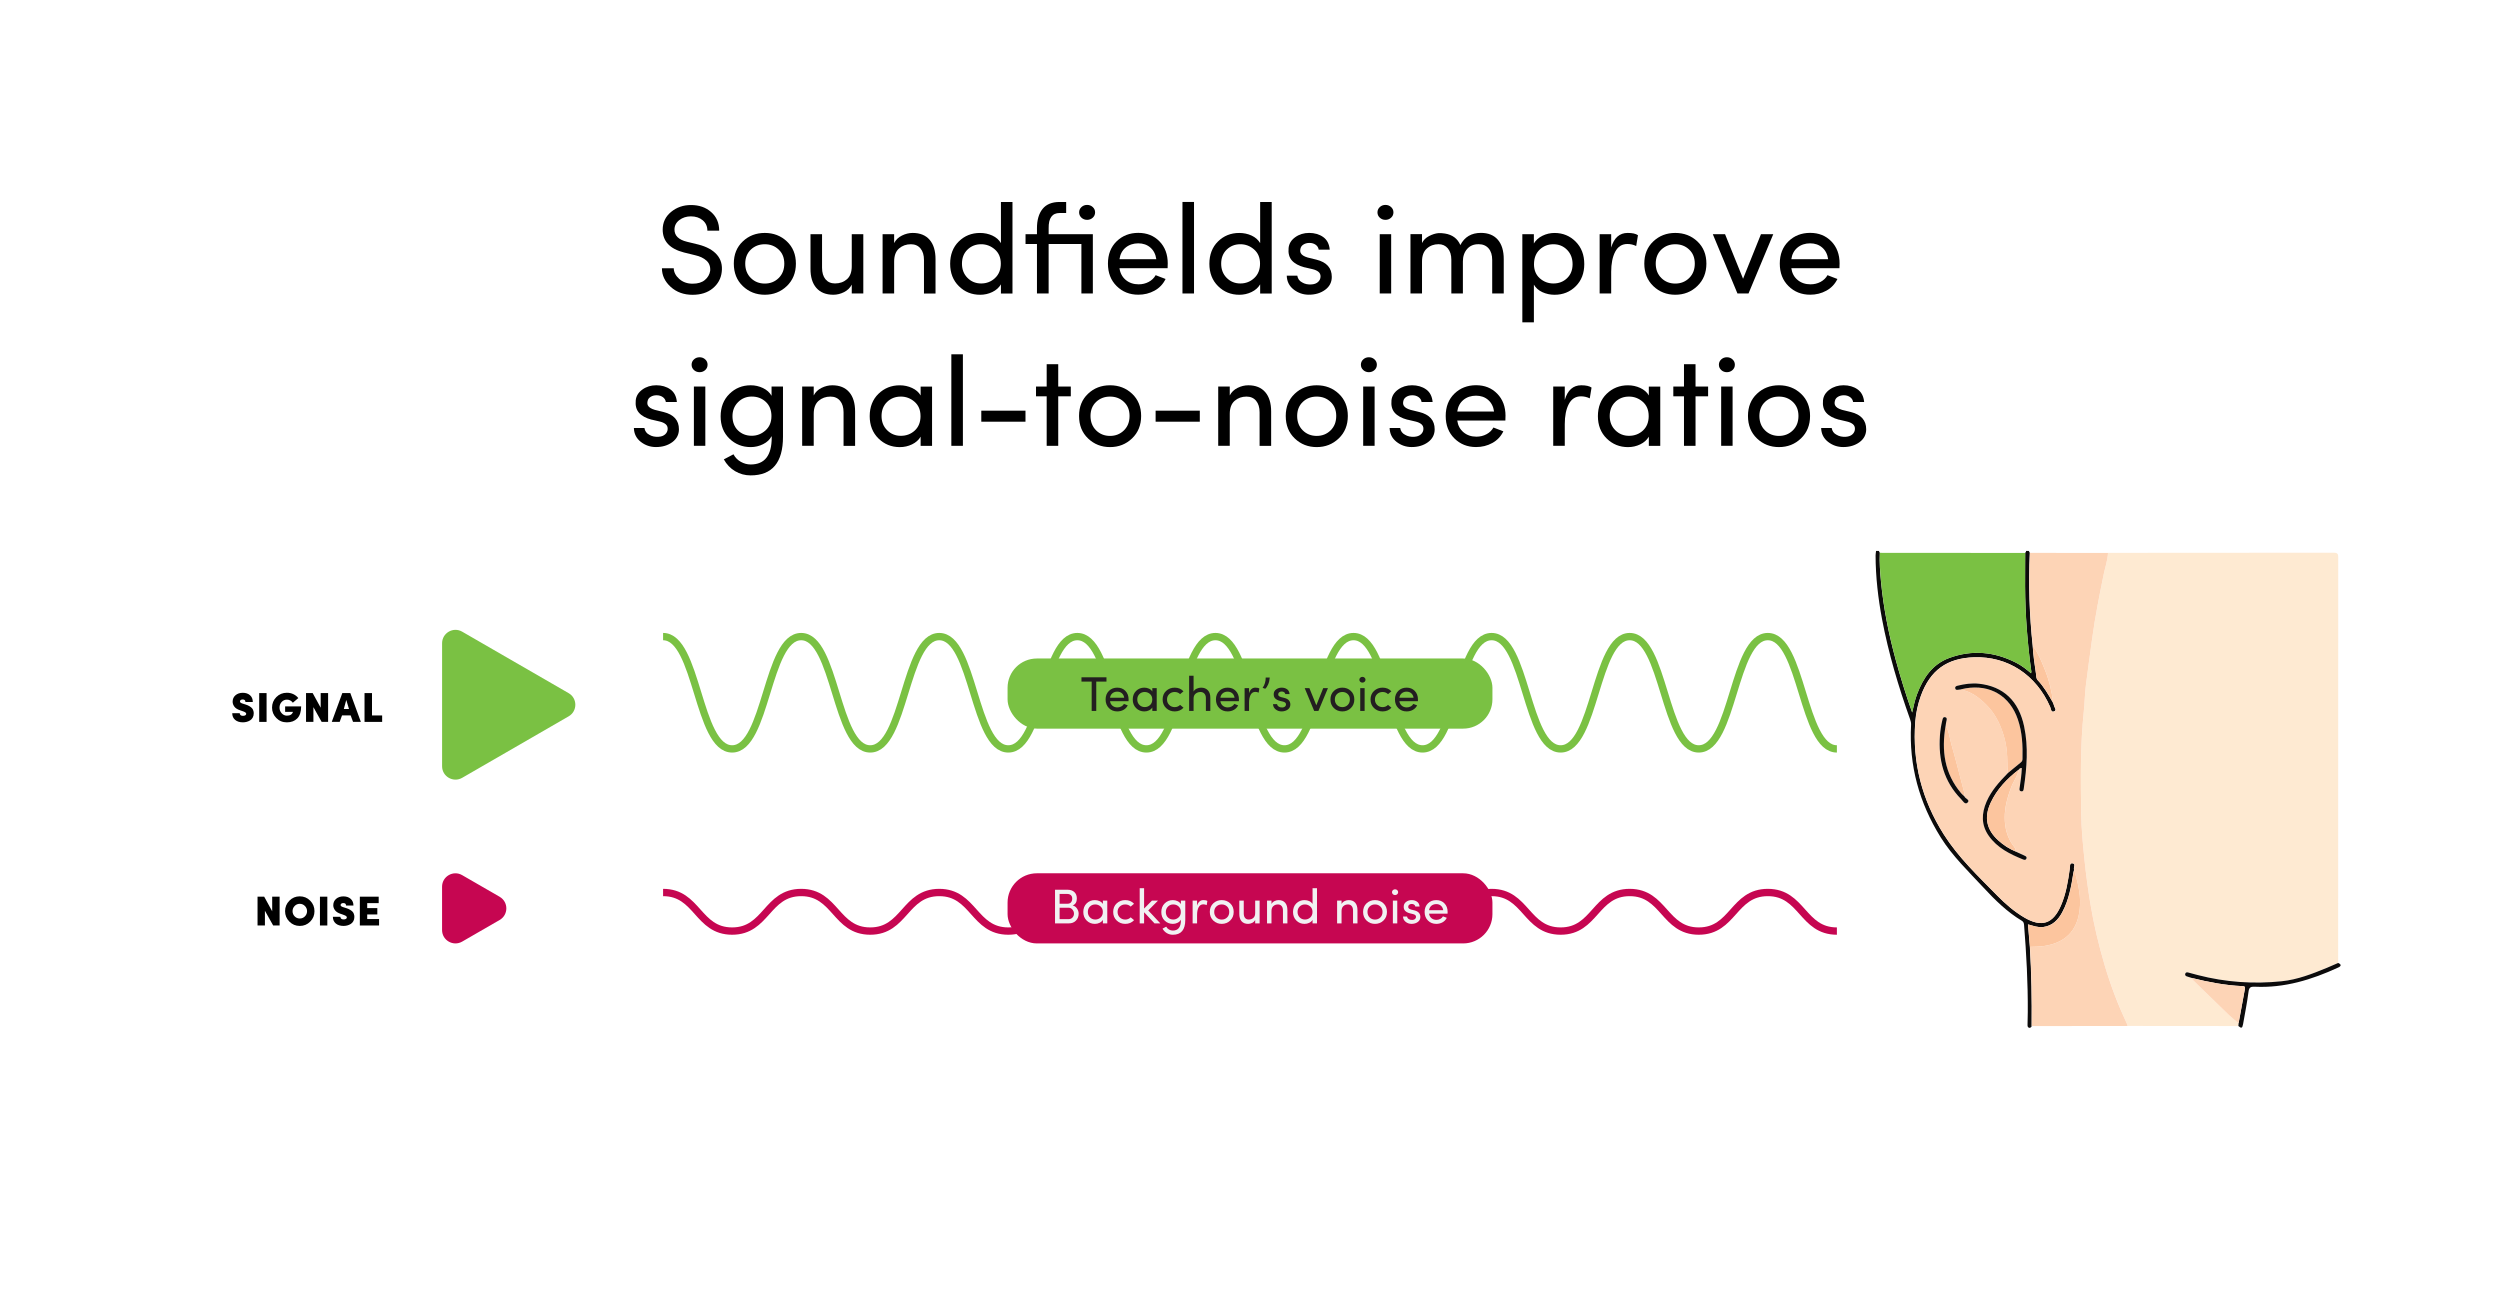 <?xml version="1.0" encoding="UTF-8"?>
<svg xmlns="http://www.w3.org/2000/svg" id="Layer_2" data-name="Layer 2" viewBox="0 0 1024 537">
  <defs>
    <style>
      .cls-1 {
        fill: #7ac143;
      }

      .cls-1, .cls-2, .cls-3, .cls-4, .cls-5, .cls-6, .cls-7, .cls-8, .cls-9, .cls-10 {
        stroke-width: 0px;
      }

      .cls-2 {
        fill: #000;
      }

      .cls-11 {
        stroke: #7ac143;
      }

      .cls-11, .cls-12 {
        fill: none;
        stroke-miterlimit: 10;
        stroke-width: 3px;
      }

      .cls-12 {
        stroke: #c60651;
      }

      .cls-3 {
        fill: #fcc59e;
      }

      .cls-4 {
        fill: #c60651;
      }

      .cls-5 {
        fill: #f1f1f2;
      }

      .cls-6 {
        fill: #231f20;
      }

      .cls-7 {
        fill: #fff;
      }

      .cls-8 {
        fill: #0c0b0b;
      }

      .cls-9 {
        fill: #fdd4b6;
      }

      .cls-10 {
        fill: #feead2;
      }
    </style>
  </defs>
  <g id="Layer_1-2" data-name="Layer 1">
    <rect class="cls-7" width="1024" height="537"></rect>
    <path class="cls-4" d="M204.66,367.32l-15.37-8.87c-3.65-2.11-8.22.53-8.22,4.75v17.74c0,4.22,4.57,6.85,8.22,4.75l15.37-8.87c3.65-2.11,3.65-7.38,0-9.49Z"></path>
    <g>
      <path class="cls-2" d="M95.13,292.13h3.06c.05.72.49,1.08,1.32,1.08.4,0,.72-.07.97-.22.25-.15.37-.35.37-.62,0-.36-.37-.67-1.1-.94l-1.36-.48c-1.13-.36-1.93-.87-2.4-1.52-.47-.65-.7-1.32-.7-2,0-1.09.39-1.98,1.17-2.65.78-.67,1.78-1.01,2.99-1.01s2.2.33,2.96,1c.76.67,1.14,1.59,1.14,2.76h-3.02c0-.68-.37-1.02-1.12-1.02-.35,0-.62.07-.82.22-.2.15-.3.35-.3.6,0,.35.34.63,1.02.84l1.32.42c.61.19,1.14.42,1.59.7.45.28.78.54.99.78.21.24.38.52.49.83.11.31.18.55.2.72.02.17.03.36.03.59,0,.64-.14,1.21-.41,1.7-.27.49-.63.88-1.07,1.15s-.91.48-1.41.61c-.5.13-1.01.2-1.53.2-1.33,0-2.4-.33-3.19-1-.79-.67-1.19-1.58-1.19-2.74Z"></path>
      <path class="cls-2" d="M106.17,295.69v-11.8h3.02v11.8h-3.02Z"></path>
      <path class="cls-2" d="M122.19,285.93l-2.24,1.9c-.64-.84-1.45-1.26-2.44-1.26-.84,0-1.55.32-2.14.95-.59.63-.88,1.4-.88,2.31s.29,1.65.88,2.31c.59.66,1.3.99,2.14.99,1.33,0,2.16-.51,2.48-1.54h-3.2v-2.26h6.56c0,2.2-.53,3.84-1.58,4.92-1.05,1.08-2.47,1.62-4.26,1.62s-3.15-.59-4.32-1.77c-1.17-1.18-1.76-2.6-1.76-4.27s.59-3.13,1.76-4.31c1.17-1.18,2.61-1.77,4.32-1.77.96,0,1.85.19,2.66.58.81.39,1.49.92,2.02,1.6Z"></path>
      <path class="cls-2" d="M131.35,289.87v-5.98h3.04v11.8h-2.64l-3.38-6.04v6.04h-3.02v-11.8h2.72l3.28,5.98Z"></path>
      <path class="cls-2" d="M144.61,295.69l-.98-2.66h-3.54l-.96,2.66h-3.24l4.32-11.8h3.28l4.32,11.8h-3.2ZM141.83,286.69l-1,3.72h2.12l-1.12-3.72Z"></path>
      <path class="cls-2" d="M156.53,293.05v2.64h-7.22v-11.8h3.06v9.16h4.16Z"></path>
    </g>
    <g>
      <path class="cls-2" d="M111.49,373.26v-5.98h3.04v11.8h-2.64l-3.38-6.04v6.04h-3.02v-11.8h2.72l3.28,5.98Z"></path>
      <path class="cls-2" d="M116.77,373.22c0-1.68.59-3.11,1.76-4.3,1.17-1.19,2.59-1.78,4.26-1.78s3.1.59,4.27,1.78c1.17,1.19,1.75,2.62,1.75,4.3s-.58,3.09-1.75,4.27-2.59,1.77-4.27,1.77-3.07-.59-4.25-1.77c-1.18-1.18-1.77-2.6-1.77-4.27ZM119.83,373.22c0,.83.29,1.53.86,2.12.57.59,1.27.88,2.1.88s1.53-.29,2.11-.88c.58-.59.87-1.29.87-2.12s-.29-1.54-.88-2.13c-.59-.59-1.29-.89-2.1-.89s-1.53.29-2.1.88c-.57.59-.86,1.3-.86,2.14Z"></path>
      <path class="cls-2" d="M131.05,379.08v-11.8h3.02v11.8h-3.02Z"></path>
      <path class="cls-2" d="M136.35,375.52h3.06c.05.72.49,1.08,1.32,1.08.4,0,.72-.07.97-.22.25-.15.37-.35.37-.62,0-.36-.37-.67-1.1-.94l-1.36-.48c-1.13-.36-1.93-.87-2.4-1.52-.47-.65-.7-1.32-.7-2,0-1.09.39-1.98,1.17-2.65.78-.67,1.78-1.01,2.99-1.01s2.2.33,2.96,1c.76.67,1.14,1.59,1.14,2.76h-3.02c0-.68-.37-1.02-1.12-1.02-.35,0-.62.07-.82.22-.2.15-.3.35-.3.6,0,.35.34.63,1.02.84l1.32.42c.61.19,1.14.42,1.59.7.45.28.78.54.99.78.21.24.38.52.49.83.11.31.18.55.2.72.02.17.03.36.03.59,0,.64-.14,1.21-.41,1.7-.27.49-.63.88-1.07,1.15s-.91.48-1.41.61c-.5.13-1.01.2-1.53.2-1.33,0-2.4-.33-3.19-1-.79-.67-1.19-1.58-1.19-2.74Z"></path>
      <path class="cls-2" d="M155.27,376.44v2.64h-7.88v-11.8h7.72v2.64h-4.7v2.04h4.14v2.6h-4.14v1.88h4.86Z"></path>
    </g>
    <g>
      <path class="cls-2" d="M275.97,109.86c.03,1.63.78,3.09,2.24,4.39,1.46,1.3,3.28,1.95,5.46,1.95s3.83-.5,5.04-1.51c1.21-1,1.94-2.25,2.18-3.74.14-1.77-.37-3.17-1.53-4.21-1.16-1.04-2.68-1.77-4.55-2.18l-4.63-1.14c-5.82-1.49-8.74-4.61-8.74-9.36,0-2.95,1.14-5.36,3.43-7.25,2.29-1.89,5.01-2.83,8.16-2.83,3.33,0,6.08.96,8.27,2.89,2.18,1.92,3.28,4.46,3.28,7.62h-4.84c0-1.77-.63-3.19-1.9-4.26-1.27-1.07-2.89-1.61-4.86-1.61-1.8,0-3.37.5-4.71,1.51-1.33,1.01-2,2.31-2,3.9,0,2.5,1.7,4.16,5.1,4.99l4.68,1.14c3.4.87,5.93,2.25,7.59,4.16,1.66,1.91,2.32,4.26,1.98,7.07-.31,2.7-1.53,4.94-3.67,6.71-2.13,1.77-4.9,2.65-8.29,2.65-3.57,0-6.55-1.08-8.94-3.25-2.39-2.17-3.59-4.71-3.59-7.62h4.84Z"></path>
      <path class="cls-2" d="M322.28,117.17c-2.48,2.38-5.49,3.56-9.02,3.56s-6.53-1.18-9-3.54c-2.46-2.36-3.69-5.42-3.69-9.2s1.22-6.78,3.67-9.1c2.44-2.32,5.45-3.48,9.02-3.48s6.59,1.16,9.05,3.48c2.46,2.32,3.69,5.36,3.69,9.1s-1.24,6.8-3.72,9.18ZM307.56,113.89c1.54,1.51,3.44,2.26,5.69,2.26s4.15-.75,5.69-2.26c1.54-1.51,2.31-3.48,2.31-5.9s-.77-4.32-2.31-5.77c-1.54-1.46-3.44-2.18-5.69-2.18s-4.15.73-5.69,2.18c-1.54,1.46-2.31,3.38-2.31,5.77s.77,4.39,2.31,5.9Z"></path>
      <path class="cls-2" d="M348.88,109.03v-13.1h4.73v24.28h-4.73v-3.64c-.69,1.35-1.75,2.38-3.17,3.09-1.42.71-2.88,1.07-4.37,1.07-3.02,0-5.34-.94-6.97-2.81-1.63-1.87-2.43-4.52-2.39-7.96v-14.04h4.73v13.73c0,2.01.47,3.59,1.4,4.73.94,1.14,2.24,1.72,3.9,1.72,1.94,0,3.57-.57,4.89-1.72,1.32-1.14,1.98-2.93,1.98-5.36Z"></path>
      <path class="cls-2" d="M366.24,107.11v13.1h-4.73v-24.28h4.73v3.64c.69-1.35,1.76-2.38,3.2-3.09,1.44-.71,2.9-1.07,4.39-1.07,3.02,0,5.33.94,6.94,2.81,1.61,1.87,2.42,4.52,2.42,7.96v14.04h-4.73v-13.73c0-2.01-.48-3.59-1.43-4.73-.95-1.14-2.26-1.72-3.93-1.72-1.91,0-3.53.58-4.86,1.74-1.33,1.16-2,2.94-2,5.33Z"></path>
      <path class="cls-2" d="M409.98,120.21v-3.74c-.8,1.35-1.98,2.4-3.54,3.15s-3.22,1.12-4.99,1.12c-3.43,0-6.34-1.18-8.71-3.54-2.38-2.36-3.56-5.41-3.56-9.15s1.18-6.83,3.54-9.15c2.36-2.32,5.25-3.48,8.68-3.48,1.84,0,3.53.36,5.07,1.07,1.54.71,2.71,1.74,3.51,3.09v-16.85h4.73v37.49h-4.73ZM407.56,113.89c1.58-1.47,2.37-3.44,2.37-5.9s-.81-4.4-2.44-5.82c-1.63-1.42-3.5-2.13-5.62-2.13-2.22,0-4.08.74-5.59,2.21-1.51,1.47-2.26,3.39-2.26,5.75s.75,4.3,2.26,5.82,3.37,2.29,5.59,2.29,4.12-.74,5.69-2.21Z"></path>
      <path class="cls-2" d="M442.94,120.21v-20.28h-13.42v20.28h-4.78v-20.28h-4.68v-4h4.68v-2.44c0-3.36.76-6,2.29-7.9,1.52-1.91,3.87-2.86,7.02-2.86h2.65v4.52h-2.65c-3.09,0-4.59,2.08-4.52,6.24v2.44h18.1v24.28h-4.68ZM442.97,89.17c-.64-.59-.96-1.32-.96-2.18s.32-1.59.96-2.18c.64-.59,1.41-.88,2.31-.88s1.67.29,2.31.88c.64.59.96,1.32.96,2.18s-.32,1.59-.96,2.18c-.64.59-1.41.88-2.31.88s-1.67-.29-2.31-.88Z"></path>
      <path class="cls-2" d="M478.3,107.99c0,.9-.02,1.53-.05,1.87h-19.71c.28,2.01,1.14,3.61,2.57,4.81,1.44,1.2,3.2,1.79,5.28,1.79,1.49,0,2.86-.33,4.11-.99,1.25-.66,2.2-1.58,2.86-2.76.45.17,1.14.44,2.08.81s1.59.62,1.98.75c-1.01,2.08-2.51,3.67-4.52,4.78-2.01,1.11-4.23,1.66-6.66,1.66-3.54,0-6.49-1.18-8.87-3.54-2.38-2.36-3.56-5.42-3.56-9.2s1.19-6.82,3.56-9.13c2.37-2.3,5.33-3.46,8.87-3.46s6.39,1.15,8.66,3.46c2.27,2.31,3.41,5.35,3.41,9.13ZM458.54,106.17h15.08c-.28-2.01-1.08-3.6-2.42-4.76-1.33-1.16-2.99-1.74-4.97-1.74s-3.77.58-5.17,1.74c-1.4,1.16-2.25,2.75-2.52,4.76Z"></path>
      <path class="cls-2" d="M484.34,82.72h4.73v37.49h-4.73v-37.49Z"></path>
      <path class="cls-2" d="M516.16,120.21v-3.74c-.8,1.35-1.97,2.4-3.54,3.15-1.56.75-3.22,1.12-4.99,1.12-3.43,0-6.34-1.18-8.71-3.54-2.38-2.36-3.56-5.41-3.56-9.15s1.18-6.83,3.54-9.15c2.36-2.32,5.25-3.48,8.68-3.48,1.84,0,3.53.36,5.07,1.07,1.54.71,2.71,1.74,3.51,3.09v-16.85h4.73v37.49h-4.73ZM513.74,113.89c1.58-1.47,2.37-3.44,2.37-5.9s-.81-4.4-2.45-5.82c-1.63-1.42-3.5-2.13-5.62-2.13-2.22,0-4.08.74-5.59,2.21-1.51,1.47-2.26,3.39-2.26,5.75s.75,4.3,2.26,5.82,3.37,2.29,5.59,2.29,4.12-.74,5.69-2.21Z"></path>
      <path class="cls-2" d="M534.31,109.5c-2.32-.62-4.04-1.56-5.15-2.81-1.11-1.25-1.56-2.95-1.35-5.1.17-1.77,1.07-3.24,2.7-4.42,1.63-1.18,3.54-1.77,5.72-1.77s4.17.56,5.75,1.69c1.58,1.13,2.47,2.85,2.68,5.17h-4.52c-.14-.87-.56-1.54-1.27-2.03-.71-.49-1.55-.73-2.52-.73-.9,0-1.69.2-2.37.6s-1.1.93-1.27,1.59c-.21.76-.19,1.4.05,1.92.38.8,1.33,1.42,2.86,1.87l3.59.88c4.19,1.04,6.29,3.4,6.29,7.07,0,2.18-.91,3.94-2.73,5.28-1.82,1.33-4.05,2-6.68,2-2.32,0-4.39-.71-6.21-2.13-1.82-1.42-2.76-3.31-2.83-5.67h4.32c.21,1.28.87,2.2,1.98,2.76,1.07.66,2.36.94,3.85.83,1.11-.07,1.99-.4,2.65-.99.66-.59,1.01-1.32,1.04-2.18.03-.83-.24-1.49-.83-1.98-.59-.49-1.39-.85-2.39-1.09l-3.33-.78Z"></path>
      <path class="cls-2" d="M565.17,89.17c-.64-.59-.96-1.32-.96-2.18s.32-1.59.96-2.18c.64-.59,1.41-.88,2.31-.88s1.67.29,2.31.88c.64.59.96,1.32.96,2.18s-.32,1.59-.96,2.18c-.64.59-1.41.88-2.31.88s-1.67-.29-2.31-.88ZM569.82,120.21v-24.28h-4.68v24.28h4.68Z"></path>
      <path class="cls-2" d="M605.65,100.03c-1.98-.03-3.54.62-4.71,1.95-1.16,1.33-1.74,3.04-1.74,5.12v13.1h-4.73v-13.78c0-1.98-.48-3.54-1.43-4.68-.95-1.14-2.23-1.72-3.82-1.72-1.87,0-3.47.59-4.78,1.77-1.32,1.18-1.98,2.95-1.98,5.3v13.1h-4.73v-24.28h4.73v3.64c.59-1.21,1.55-2.17,2.89-2.86,1.33-.69,2.61-1.09,3.82-1.2.94-.03,1.82.02,2.65.16,3.08.49,5.2,2.06,6.34,4.73,1.73-3.33,4.54-4.99,8.42-4.99,3.02,0,5.33.94,6.94,2.81s2.42,4.52,2.42,7.96v14.04h-4.73v-13.73c0-2.01-.49-3.59-1.48-4.73-.99-1.14-2.35-1.72-4.08-1.72Z"></path>
      <path class="cls-2" d="M628.27,95.93v3.8c.8-1.35,1.98-2.41,3.54-3.17,1.56-.76,3.21-1.14,4.94-1.14,3.4,0,6.27,1.18,8.63,3.54s3.54,5.43,3.54,9.2-1.17,6.78-3.51,9.1c-2.34,2.32-5.23,3.48-8.66,3.48-1.77,0-3.43-.36-4.99-1.07s-2.72-1.74-3.48-3.09v15.44h-4.73v-36.09h4.73ZM628.32,108.2c0,2.46.8,4.39,2.39,5.8,1.59,1.4,3.45,2.11,5.56,2.11,2.25,0,4.12-.73,5.62-2.18s2.24-3.36,2.24-5.72-.75-4.35-2.26-5.88-3.37-2.29-5.59-2.29-4.1.74-5.64,2.21c-1.54,1.47-2.31,3.46-2.31,5.95Z"></path>
      <path class="cls-2" d="M659.94,111.37v8.84h-4.73v-24.28h4.73v5.46c1.18-3.99,3.43-5.98,6.76-5.98,1.91,0,3.31.31,4.21.94l-.73,4.42c-1.14-.55-2.34-.83-3.59-.83-2.22,0-3.88,1.05-4.99,3.15-1.11,2.1-1.66,4.86-1.66,8.29Z"></path>
      <path class="cls-2" d="M695.22,117.17c-2.48,2.38-5.49,3.56-9.02,3.56s-6.54-1.18-9-3.54c-2.46-2.36-3.69-5.42-3.69-9.2s1.22-6.78,3.67-9.1,5.45-3.48,9.02-3.48,6.59,1.16,9.05,3.48c2.46,2.32,3.69,5.36,3.69,9.1s-1.24,6.8-3.72,9.18ZM680.5,113.89c1.54,1.51,3.44,2.26,5.69,2.26s4.15-.75,5.69-2.26c1.54-1.51,2.31-3.48,2.31-5.9s-.77-4.32-2.31-5.77c-1.54-1.46-3.44-2.18-5.69-2.18s-4.15.73-5.69,2.18c-1.54,1.46-2.31,3.38-2.31,5.77s.77,4.39,2.31,5.9Z"></path>
      <path class="cls-2" d="M701.59,95.93h4.99l7.38,18.25,7.33-18.25h5.04l-10.14,24.28h.05-4.58l-10.09-24.28Z"></path>
      <path class="cls-2" d="M753.49,107.99c0,.9-.02,1.53-.05,1.87h-19.71c.28,2.01,1.13,3.61,2.57,4.81,1.44,1.2,3.2,1.79,5.28,1.79,1.49,0,2.86-.33,4.11-.99,1.25-.66,2.2-1.58,2.86-2.76.45.17,1.14.44,2.08.81.94.36,1.59.62,1.98.75-1.01,2.08-2.51,3.67-4.52,4.78s-4.23,1.66-6.66,1.66c-3.54,0-6.49-1.18-8.87-3.54-2.38-2.36-3.56-5.42-3.56-9.2s1.19-6.82,3.56-9.13c2.37-2.3,5.33-3.46,8.87-3.46s6.39,1.15,8.66,3.46c2.27,2.31,3.41,5.35,3.41,9.13ZM733.73,106.17h15.08c-.28-2.01-1.08-3.6-2.42-4.76-1.33-1.16-2.99-1.74-4.97-1.74s-3.77.58-5.17,1.74c-1.4,1.16-2.25,2.75-2.52,4.76Z"></path>
      <path class="cls-2" d="M266.9,171.9c-2.32-.62-4.04-1.56-5.15-2.81-1.11-1.25-1.56-2.95-1.35-5.1.17-1.77,1.07-3.24,2.7-4.42,1.63-1.18,3.54-1.77,5.72-1.77s4.17.56,5.75,1.69c1.58,1.13,2.47,2.85,2.68,5.17h-4.52c-.14-.87-.56-1.54-1.27-2.03-.71-.49-1.55-.73-2.52-.73-.9,0-1.69.2-2.37.6-.68.4-1.1.93-1.27,1.59-.21.76-.19,1.4.05,1.92.38.8,1.33,1.42,2.86,1.87l3.59.88c4.19,1.04,6.29,3.4,6.29,7.07,0,2.18-.91,3.94-2.73,5.28-1.82,1.33-4.05,2-6.68,2-2.32,0-4.39-.71-6.21-2.13-1.82-1.42-2.77-3.31-2.83-5.67h4.32c.21,1.28.87,2.2,1.98,2.76,1.07.66,2.36.94,3.85.83,1.11-.07,1.99-.4,2.65-.99.66-.59,1-1.32,1.04-2.18.03-.83-.24-1.49-.83-1.98-.59-.49-1.39-.85-2.39-1.09l-3.33-.78Z"></path>
      <path class="cls-2" d="M284.24,151.57c-.64-.59-.96-1.32-.96-2.18s.32-1.59.96-2.18c.64-.59,1.41-.88,2.31-.88s1.67.29,2.31.88c.64.59.96,1.32.96,2.18s-.32,1.59-.96,2.18c-.64.59-1.41.88-2.31.88s-1.67-.29-2.31-.88ZM288.9,182.61v-24.28h-4.68v24.28h4.68Z"></path>
      <path class="cls-2" d="M300.44,186.09c.69,1.32,1.69,2.34,2.99,3.07s2.64,1.09,4.03,1.09c5.75,0,8.63-3.67,8.63-11.02,0-.07,0-.16-.03-.29-.02-.12-.03-.22-.03-.29-.69,1.39-1.85,2.48-3.46,3.28-1.61.8-3.3,1.2-5.07,1.2-3.43,0-6.34-1.16-8.74-3.48-2.39-2.32-3.59-5.36-3.59-9.1s1.2-6.85,3.59-9.2c2.39-2.36,5.3-3.54,8.74-3.54,1.77,0,3.44.38,5.02,1.14,1.58.76,2.75,1.82,3.51,3.17v-3.8h4.68v20.59c0,10.54-4.42,15.81-13.26,15.81-2.29,0-4.4-.57-6.34-1.72-1.94-1.14-3.48-2.76-4.63-4.84.24-.1.94-.47,2.08-1.09,1.14-.62,1.77-.95,1.87-.99ZM315.99,170.49c0-2.5-.78-4.46-2.34-5.9-1.56-1.44-3.47-2.16-5.72-2.16s-4.09.76-5.62,2.29c-1.53,1.53-2.29,3.45-2.29,5.77s.75,4.37,2.26,5.82,3.39,2.18,5.64,2.18c2.11,0,3.99-.73,5.62-2.18,1.63-1.46,2.44-3.4,2.44-5.82Z"></path>
      <path class="cls-2" d="M333.3,169.51v13.1h-4.73v-24.28h4.73v3.64c.69-1.35,1.76-2.38,3.2-3.09,1.44-.71,2.9-1.07,4.39-1.07,3.02,0,5.33.94,6.94,2.81,1.61,1.87,2.42,4.52,2.42,7.96v14.04h-4.73v-13.73c0-2.01-.48-3.59-1.43-4.73-.95-1.14-2.26-1.72-3.93-1.72-1.91,0-3.53.58-4.86,1.74-1.33,1.16-2,2.94-2,5.33Z"></path>
      <path class="cls-2" d="M377.09,182.61v-3.74c-.8,1.35-1.98,2.4-3.54,3.15-1.56.75-3.22,1.12-4.99,1.12-3.43,0-6.34-1.18-8.74-3.54-2.39-2.36-3.59-5.41-3.59-9.15s1.2-6.83,3.59-9.15c2.39-2.32,5.3-3.48,8.74-3.48,1.77,0,3.44.36,5.02,1.09,1.58.73,2.75,1.75,3.51,3.07v-3.64h4.68v24.28h-4.68ZM377.04,170.39c0-2.46-.81-4.4-2.44-5.82-1.63-1.42-3.5-2.13-5.62-2.13-2.25,0-4.13.74-5.64,2.21s-2.26,3.39-2.26,5.75.76,4.3,2.29,5.82c1.53,1.53,3.4,2.29,5.62,2.29s4.16-.73,5.72-2.18c1.56-1.46,2.34-3.43,2.34-5.93Z"></path>
      <path class="cls-2" d="M389.67,145.12h4.73v37.49h-4.73v-37.49Z"></path>
      <path class="cls-2" d="M401.94,168.21h18.1v4.52h-18.1v-4.52Z"></path>
      <path class="cls-2" d="M433.45,158.33h5.15v4h-5.15v20.28h-4.73v-20.28h-4.37v-4h4.37v-9.15h4.73v9.15Z"></path>
      <path class="cls-2" d="M463.69,179.57c-2.48,2.38-5.49,3.56-9.02,3.56s-6.53-1.18-9-3.54c-2.46-2.36-3.69-5.42-3.69-9.2s1.22-6.78,3.67-9.1c2.44-2.32,5.45-3.48,9.02-3.48s6.59,1.16,9.05,3.48c2.46,2.32,3.69,5.36,3.69,9.1s-1.24,6.8-3.72,9.18ZM448.98,176.29c1.54,1.51,3.44,2.26,5.69,2.26s4.15-.75,5.69-2.26c1.54-1.51,2.31-3.47,2.31-5.9s-.77-4.32-2.31-5.77c-1.54-1.46-3.44-2.18-5.69-2.18s-4.15.73-5.69,2.18c-1.54,1.46-2.31,3.38-2.31,5.77s.77,4.39,2.31,5.9Z"></path>
      <path class="cls-2" d="M473.34,168.21h18.1v4.52h-18.1v-4.52Z"></path>
      <path class="cls-2" d="M503.71,169.51v13.1h-4.73v-24.28h4.73v3.64c.69-1.35,1.76-2.38,3.2-3.09,1.44-.71,2.9-1.07,4.39-1.07,3.02,0,5.33.94,6.94,2.81,1.61,1.87,2.42,4.52,2.42,7.96v14.04h-4.73v-13.73c0-2.01-.48-3.59-1.43-4.73-.95-1.14-2.26-1.72-3.93-1.72-1.91,0-3.53.58-4.86,1.74-1.33,1.16-2,2.94-2,5.33Z"></path>
      <path class="cls-2" d="M548.35,179.57c-2.48,2.38-5.49,3.56-9.02,3.56s-6.54-1.18-9-3.54c-2.46-2.36-3.69-5.42-3.69-9.2s1.22-6.78,3.67-9.1c2.44-2.32,5.45-3.48,9.02-3.48s6.59,1.16,9.05,3.48c2.46,2.32,3.69,5.36,3.69,9.1s-1.24,6.8-3.72,9.18ZM533.63,176.29c1.54,1.51,3.44,2.26,5.69,2.26s4.15-.75,5.69-2.26c1.54-1.51,2.31-3.47,2.31-5.9s-.77-4.32-2.31-5.77c-1.54-1.46-3.44-2.18-5.69-2.18s-4.15.73-5.69,2.18c-1.54,1.46-2.31,3.38-2.31,5.77s.77,4.39,2.31,5.9Z"></path>
      <path class="cls-2" d="M558.38,151.57c-.64-.59-.96-1.32-.96-2.18s.32-1.59.96-2.18c.64-.59,1.41-.88,2.31-.88s1.67.29,2.31.88c.64.59.96,1.32.96,2.18s-.32,1.59-.96,2.18c-.64.59-1.41.88-2.31.88s-1.67-.29-2.31-.88ZM563.04,182.61v-24.28h-4.68v24.28h4.68Z"></path>
      <path class="cls-2" d="M576.45,171.9c-2.32-.62-4.04-1.56-5.15-2.81-1.11-1.25-1.56-2.95-1.35-5.1.17-1.77,1.07-3.24,2.7-4.42,1.63-1.18,3.54-1.77,5.72-1.77s4.17.56,5.75,1.69c1.58,1.13,2.47,2.85,2.68,5.17h-4.52c-.14-.87-.56-1.54-1.27-2.03s-1.55-.73-2.52-.73c-.9,0-1.69.2-2.37.6-.68.4-1.1.93-1.27,1.59-.21.76-.19,1.4.05,1.92.38.8,1.33,1.42,2.86,1.87l3.59.88c4.19,1.04,6.29,3.4,6.29,7.07,0,2.18-.91,3.94-2.73,5.28-1.82,1.33-4.05,2-6.68,2-2.32,0-4.39-.71-6.21-2.13-1.82-1.42-2.76-3.31-2.83-5.67h4.32c.21,1.28.87,2.2,1.98,2.76,1.07.66,2.36.94,3.85.83,1.11-.07,1.99-.4,2.65-.99.66-.59,1.01-1.32,1.04-2.18.03-.83-.24-1.49-.83-1.98s-1.39-.85-2.39-1.09l-3.33-.78Z"></path>
      <path class="cls-2" d="M616.65,170.39c0,.9-.02,1.53-.05,1.87h-19.71c.28,2.01,1.13,3.61,2.57,4.81,1.44,1.2,3.2,1.79,5.28,1.79,1.49,0,2.86-.33,4.11-.99,1.25-.66,2.2-1.58,2.86-2.76.45.17,1.14.44,2.08.81.94.36,1.59.62,1.98.75-1.01,2.08-2.51,3.68-4.52,4.78-2.01,1.11-4.23,1.66-6.66,1.66-3.54,0-6.49-1.18-8.87-3.54-2.38-2.36-3.56-5.42-3.56-9.2s1.19-6.82,3.56-9.13c2.37-2.3,5.33-3.46,8.87-3.46s6.39,1.15,8.66,3.46c2.27,2.31,3.41,5.35,3.41,9.13ZM596.89,168.57h15.08c-.28-2.01-1.08-3.6-2.42-4.76-1.33-1.16-2.99-1.74-4.97-1.74s-3.77.58-5.17,1.74c-1.4,1.16-2.25,2.75-2.52,4.76Z"></path>
      <path class="cls-2" d="M640.93,173.77v8.84h-4.73v-24.28h4.73v5.46c1.18-3.99,3.43-5.98,6.76-5.98,1.91,0,3.31.31,4.21.94l-.73,4.42c-1.14-.55-2.34-.83-3.59-.83-2.22,0-3.88,1.05-4.99,3.15s-1.66,4.86-1.66,8.29Z"></path>
      <path class="cls-2" d="M675.36,182.61v-3.74c-.8,1.35-1.98,2.4-3.54,3.15-1.56.75-3.22,1.12-4.99,1.12-3.43,0-6.34-1.18-8.74-3.54-2.39-2.36-3.59-5.41-3.59-9.15s1.2-6.83,3.59-9.15c2.39-2.32,5.3-3.48,8.74-3.48,1.77,0,3.44.36,5.02,1.09,1.58.73,2.75,1.75,3.51,3.07v-3.64h4.68v24.28h-4.68ZM675.3,170.39c0-2.46-.81-4.4-2.44-5.82-1.63-1.42-3.5-2.13-5.62-2.13-2.25,0-4.13.74-5.64,2.21-1.51,1.47-2.26,3.39-2.26,5.75s.76,4.3,2.29,5.82c1.53,1.53,3.4,2.29,5.62,2.29s4.16-.73,5.72-2.18c1.56-1.46,2.34-3.43,2.34-5.93Z"></path>
      <path class="cls-2" d="M694.49,158.33h5.15v4h-5.15v20.28h-4.73v-20.28h-4.37v-4h4.37v-9.15h4.73v9.15Z"></path>
      <path class="cls-2" d="M705.02,151.57c-.64-.59-.96-1.32-.96-2.18s.32-1.59.96-2.18c.64-.59,1.41-.88,2.31-.88s1.67.29,2.31.88c.64.59.96,1.32.96,2.18s-.32,1.59-.96,2.18c-.64.59-1.41.88-2.31.88s-1.67-.29-2.31-.88ZM709.67,182.61v-24.28h-4.68v24.28h4.68Z"></path>
      <path class="cls-2" d="M737.68,179.57c-2.48,2.38-5.49,3.56-9.02,3.56s-6.54-1.18-9-3.54c-2.46-2.36-3.69-5.42-3.69-9.2s1.22-6.78,3.67-9.1c2.44-2.32,5.45-3.48,9.02-3.48s6.59,1.16,9.05,3.48c2.46,2.32,3.69,5.36,3.69,9.1s-1.24,6.8-3.72,9.18ZM722.96,176.29c1.54,1.51,3.44,2.26,5.69,2.26s4.15-.75,5.69-2.26c1.54-1.51,2.31-3.47,2.31-5.9s-.77-4.32-2.31-5.77c-1.54-1.46-3.44-2.18-5.69-2.18s-4.15.73-5.69,2.18c-1.54,1.46-2.31,3.38-2.31,5.77s.77,4.39,2.31,5.9Z"></path>
      <path class="cls-2" d="M753.2,171.9c-2.32-.62-4.04-1.56-5.15-2.81-1.11-1.25-1.56-2.95-1.35-5.1.17-1.77,1.07-3.24,2.7-4.42,1.63-1.18,3.54-1.77,5.72-1.77s4.17.56,5.75,1.69c1.58,1.13,2.47,2.85,2.68,5.17h-4.52c-.14-.87-.56-1.54-1.27-2.03s-1.55-.73-2.52-.73c-.9,0-1.69.2-2.37.6-.68.4-1.1.93-1.27,1.59-.21.76-.19,1.4.05,1.92.38.8,1.33,1.42,2.86,1.87l3.59.88c4.19,1.04,6.29,3.4,6.29,7.07,0,2.18-.91,3.94-2.73,5.28-1.82,1.33-4.05,2-6.68,2-2.32,0-4.39-.71-6.21-2.13-1.82-1.42-2.76-3.31-2.83-5.67h4.32c.21,1.28.87,2.2,1.98,2.76,1.07.66,2.36.94,3.85.83,1.11-.07,1.99-.4,2.65-.99.66-.59,1.01-1.32,1.04-2.18.03-.83-.24-1.49-.83-1.98s-1.39-.85-2.39-1.09l-3.33-.78Z"></path>
    </g>
    <path class="cls-11" d="M271.6,260.75c14.14,0,14.14,46,28.28,46s14.14-46,28.28-46,14.14,46,28.28,46,14.14-46,28.28-46,14.14,46,28.28,46,14.14-46,28.28-46,14.14,46,28.28,46,14.14-46,28.28-46,14.14,46,28.28,46,14.14-46,28.28-46,14.14,46,28.28,46,14.14-46,28.28-46,14.14,46,28.28,46,14.14-46,28.28-46,14.14,46,28.29,46,14.14-46,28.29-46,14.14,46,28.29,46"></path>
    <path class="cls-12" d="M271.6,365.57c14.14,0,14.14,15.8,28.28,15.8s14.14-15.8,28.28-15.8,14.14,15.8,28.28,15.8,14.14-15.8,28.28-15.8,14.14,15.8,28.28,15.8,14.14-15.8,28.28-15.8,14.14,15.8,28.28,15.8,14.14-15.8,28.28-15.8,14.14,15.8,28.28,15.8,14.14-15.8,28.28-15.8,14.14,15.8,28.28,15.8,14.14-15.8,28.28-15.8,14.14,15.8,28.28,15.8,14.14-15.8,28.28-15.8,14.14,15.8,28.29,15.8,14.14-15.8,28.29-15.8,14.14,15.8,28.29,15.8"></path>
    <path class="cls-1" d="M232.92,283.92l-43.62-25.19c-3.65-2.11-8.22.53-8.22,4.75v50.37c0,4.22,4.57,6.85,8.22,4.75l43.62-25.19c3.65-2.11,3.65-7.38,0-9.49Z"></path>
    <rect class="cls-1" x="412.7" y="269.72" width="198.6" height="28.73" rx="12" ry="12"></rect>
    <rect class="cls-4" x="412.7" y="357.7" width="198.6" height="28.73" rx="12" ry="12"></rect>
    <g>
      <path class="cls-5" d="M441.08,368c0,1.48-.58,2.44-1.74,2.88.73.15,1.33.56,1.79,1.24.46.68.69,1.39.69,2.12,0,1.12-.37,2.06-1.1,2.83s-1.71,1.15-2.94,1.15h-5.64v-13.78h5.2c1.15,0,2.06.32,2.73.96.67.64,1.01,1.51,1.01,2.6ZM434.02,370.16h3.32c.59,0,1.04-.2,1.36-.6s.48-.9.48-1.5-.18-1.07-.55-1.4c-.37-.33-.86-.5-1.49-.5h-3.12v4ZM437.64,371.8h-3.62v4.68h3.68c.65,0,1.18-.22,1.59-.67.41-.45.61-.98.61-1.59s-.21-1.15-.64-1.66-.97-.76-1.62-.76Z"></path>
      <path class="cls-5" d="M451.74,378.22v-1.44c-.31.52-.76.92-1.36,1.21-.6.29-1.24.43-1.92.43-1.32,0-2.44-.45-3.36-1.36-.92-.91-1.38-2.08-1.38-3.52s.46-2.63,1.38-3.52c.92-.89,2.04-1.34,3.36-1.34.68,0,1.32.14,1.93.42s1.06.67,1.35,1.18v-1.4h1.8v9.34h-1.8ZM451.72,373.52c0-.95-.31-1.69-.94-2.24-.63-.55-1.35-.82-2.16-.82-.87,0-1.59.28-2.17.85s-.87,1.3-.87,2.21.29,1.65.88,2.24c.59.59,1.31.88,2.16.88s1.6-.28,2.2-.84c.6-.56.9-1.32.9-2.28Z"></path>
      <path class="cls-5" d="M457.4,377.05c-.96-.91-1.44-2.09-1.44-3.53s.48-2.61,1.44-3.5,2.13-1.34,3.5-1.34c1.48,0,2.68.5,3.6,1.5l-1.38,1.16c-.59-.59-1.33-.88-2.22-.88s-1.61.28-2.22.85c-.61.57-.92,1.3-.92,2.21s.31,1.67.92,2.26c.61.59,1.35.88,2.22.88s1.63-.31,2.22-.92l1.4,1.16c-.93,1.01-2.14,1.52-3.62,1.52-1.37,0-2.54-.46-3.5-1.37Z"></path>
      <path class="cls-5" d="M468.62,373.66v4.56h-1.8v-14.42h1.8v8.34l3.22-3.26h2.48l-4,4.04,4.96,5.3h-2.4l-4.26-4.56Z"></path>
      <path class="cls-5" d="M477.68,379.56c.27.51.65.9,1.15,1.18.5.28,1.02.42,1.55.42,2.21,0,3.32-1.41,3.32-4.24,0-.03,0-.06,0-.11,0-.05-.01-.08-.01-.11-.27.53-.71.95-1.33,1.26-.62.31-1.27.46-1.95.46-1.32,0-2.44-.45-3.36-1.34-.92-.89-1.38-2.06-1.38-3.5s.46-2.63,1.38-3.54c.92-.91,2.04-1.36,3.36-1.36.68,0,1.32.15,1.93.44.61.29,1.06.7,1.35,1.22v-1.46h1.8v7.92c0,4.05-1.7,6.08-5.1,6.08-.88,0-1.69-.22-2.44-.66-.75-.44-1.34-1.06-1.78-1.86.09-.04.36-.18.8-.42.44-.24.68-.37.72-.38ZM483.66,373.56c0-.96-.3-1.72-.9-2.27-.6-.55-1.33-.83-2.2-.83s-1.57.29-2.16.88c-.59.59-.88,1.33-.88,2.22s.29,1.68.87,2.24c.58.56,1.3.84,2.17.84.81,0,1.53-.28,2.16-.84.63-.56.94-1.31.94-2.24Z"></path>
      <path class="cls-5" d="M490.32,374.82v3.4h-1.82v-9.34h1.82v2.1c.45-1.53,1.32-2.3,2.6-2.3.73,0,1.27.12,1.62.36l-.28,1.7c-.44-.21-.9-.32-1.38-.32-.85,0-1.49.4-1.92,1.21s-.64,1.87-.64,3.19Z"></path>
      <path class="cls-5" d="M503.89,377.05c-.95.91-2.11,1.37-3.47,1.37s-2.51-.45-3.46-1.36c-.95-.91-1.42-2.09-1.42-3.54s.47-2.61,1.41-3.5,2.1-1.34,3.47-1.34,2.53.45,3.48,1.34,1.42,2.06,1.42,3.5-.48,2.62-1.43,3.53ZM498.23,375.79c.59.58,1.32.87,2.19.87s1.6-.29,2.19-.87c.59-.58.89-1.34.89-2.27s-.3-1.66-.89-2.22c-.59-.56-1.32-.84-2.19-.84s-1.6.28-2.19.84c-.59.56-.89,1.3-.89,2.22s.3,1.69.89,2.27Z"></path>
      <path class="cls-5" d="M514.12,373.92v-5.04h1.82v9.34h-1.82v-1.4c-.27.52-.67.92-1.22,1.19-.55.27-1.11.41-1.68.41-1.16,0-2.05-.36-2.68-1.08-.63-.72-.93-1.74-.92-3.06v-5.4h1.82v5.28c0,.77.18,1.38.54,1.82.36.44.86.66,1.5.66.75,0,1.37-.22,1.88-.66s.76-1.13.76-2.06Z"></path>
      <path class="cls-5" d="M520.8,373.18v5.04h-1.82v-9.34h1.82v1.4c.27-.52.68-.92,1.23-1.19.55-.27,1.12-.41,1.69-.41,1.16,0,2.05.36,2.67,1.08.62.72.93,1.74.93,3.06v5.4h-1.82v-5.28c0-.77-.18-1.38-.55-1.82-.37-.44-.87-.66-1.51-.66-.73,0-1.36.22-1.87.67-.51.45-.77,1.13-.77,2.05Z"></path>
      <path class="cls-5" d="M537.62,378.22v-1.44c-.31.52-.76.92-1.36,1.21-.6.29-1.24.43-1.92.43-1.32,0-2.44-.45-3.35-1.36-.91-.91-1.37-2.08-1.37-3.52s.45-2.63,1.36-3.52c.91-.89,2.02-1.34,3.34-1.34.71,0,1.36.14,1.95.41.59.27,1.04.67,1.35,1.19v-6.48h1.82v14.42h-1.82ZM536.69,375.79c.61-.57.91-1.32.91-2.27s-.31-1.69-.94-2.24c-.63-.55-1.35-.82-2.16-.82-.85,0-1.57.28-2.15.85s-.87,1.3-.87,2.21.29,1.65.87,2.24,1.3.88,2.15.88,1.58-.28,2.19-.85Z"></path>
      <path class="cls-5" d="M549.5,373.18v5.04h-1.82v-9.34h1.82v1.4c.27-.52.68-.92,1.23-1.19.55-.27,1.12-.41,1.69-.41,1.16,0,2.05.36,2.67,1.08.62.72.93,1.74.93,3.06v5.4h-1.82v-5.28c0-.77-.18-1.38-.55-1.82-.37-.44-.87-.66-1.51-.66-.73,0-1.36.22-1.87.67-.51.45-.77,1.13-.77,2.05Z"></path>
      <path class="cls-5" d="M566.67,377.05c-.95.91-2.11,1.37-3.47,1.37s-2.51-.45-3.46-1.36c-.95-.91-1.42-2.09-1.42-3.54s.47-2.61,1.41-3.5c.94-.89,2.1-1.34,3.47-1.34s2.53.45,3.48,1.34c.95.89,1.42,2.06,1.42,3.5s-.48,2.62-1.43,3.53ZM561.01,375.79c.59.58,1.32.87,2.19.87s1.6-.29,2.19-.87c.59-.58.89-1.34.89-2.27s-.3-1.66-.89-2.22c-.59-.56-1.32-.84-2.19-.84s-1.6.28-2.19.84c-.59.56-.89,1.3-.89,2.22s.3,1.69.89,2.27Z"></path>
      <path class="cls-5" d="M570.53,366.28c-.25-.23-.37-.51-.37-.84s.12-.61.37-.84c.25-.23.54-.34.89-.34s.64.11.89.34c.25.23.37.51.37.84s-.12.61-.37.84c-.25.23-.54.34-.89.34s-.64-.11-.89-.34ZM572.32,378.22v-9.34h-1.8v9.34h1.8Z"></path>
      <path class="cls-5" d="M577.48,374.1c-.89-.24-1.55-.6-1.98-1.08-.43-.48-.6-1.13-.52-1.96.07-.68.41-1.25,1.04-1.7.63-.45,1.36-.68,2.2-.68s1.6.22,2.21.65c.61.43.95,1.1,1.03,1.99h-1.74c-.05-.33-.22-.59-.49-.78-.27-.19-.6-.28-.97-.28-.35,0-.65.08-.91.23-.26.15-.42.36-.49.61-.08.29-.07.54.02.74.15.31.51.55,1.1.72l1.38.34c1.61.4,2.42,1.31,2.42,2.72,0,.84-.35,1.52-1.05,2.03-.7.51-1.56.77-2.57.77-.89,0-1.69-.27-2.39-.82-.7-.55-1.06-1.27-1.09-2.18h1.66c.08.49.33.85.76,1.06.41.25.91.36,1.48.32.43-.03.77-.15,1.02-.38.25-.23.39-.51.4-.84.01-.32-.09-.57-.32-.76-.23-.19-.53-.33-.92-.42l-1.28-.3Z"></path>
      <path class="cls-5" d="M592.94,373.52c0,.35,0,.59-.02.72h-7.58c.11.77.44,1.39.99,1.85.55.46,1.23.69,2.03.69.57,0,1.1-.13,1.58-.38.48-.25.85-.61,1.1-1.06.17.07.44.17.8.31s.61.24.76.29c-.39.8-.97,1.41-1.74,1.84-.77.43-1.63.64-2.56.64-1.36,0-2.5-.45-3.41-1.36-.91-.91-1.37-2.09-1.37-3.54s.46-2.62,1.37-3.51,2.05-1.33,3.41-1.33,2.46.44,3.33,1.33,1.31,2.06,1.31,3.51ZM585.34,372.82h5.8c-.11-.77-.42-1.38-.93-1.83-.51-.45-1.15-.67-1.91-.67s-1.45.22-1.99.67c-.54.45-.86,1.06-.97,1.83Z"></path>
    </g>
    <g>
      <path class="cls-6" d="M442.97,277.42h10.24v1.76h-4.18v12.02h-1.88v-12.02h-4.18v-1.76Z"></path>
      <path class="cls-6" d="M462.27,286.5c0,.35,0,.59-.02.72h-7.58c.11.77.44,1.39.99,1.85s1.23.69,2.03.69c.57,0,1.1-.13,1.58-.38.48-.25.85-.61,1.1-1.06.17.07.44.17.8.31.36.14.61.24.76.29-.39.8-.97,1.41-1.74,1.84-.77.43-1.63.64-2.56.64-1.36,0-2.5-.45-3.41-1.36-.91-.91-1.37-2.09-1.37-3.54s.46-2.62,1.37-3.51c.91-.89,2.05-1.33,3.41-1.33s2.46.44,3.33,1.33c.87.89,1.31,2.06,1.31,3.51ZM454.67,285.8h5.8c-.11-.77-.42-1.38-.93-1.83-.51-.45-1.15-.67-1.91-.67s-1.45.22-1.99.67c-.54.45-.86,1.06-.97,1.83Z"></path>
      <path class="cls-6" d="M471.99,291.2v-1.44c-.31.52-.76.92-1.36,1.21-.6.29-1.24.43-1.92.43-1.32,0-2.44-.45-3.36-1.36-.92-.91-1.38-2.08-1.38-3.52s.46-2.63,1.38-3.52c.92-.89,2.04-1.34,3.36-1.34.68,0,1.32.14,1.93.42s1.06.67,1.35,1.18v-1.4h1.8v9.34h-1.8ZM471.97,286.5c0-.95-.31-1.69-.94-2.24-.63-.55-1.35-.82-2.16-.82-.87,0-1.59.28-2.17.85s-.87,1.3-.87,2.21.29,1.65.88,2.24c.59.59,1.31.88,2.16.88s1.6-.28,2.2-.84c.6-.56.9-1.32.9-2.28Z"></path>
      <path class="cls-6" d="M477.65,290.03c-.96-.91-1.44-2.09-1.44-3.53s.48-2.61,1.44-3.5,2.13-1.34,3.5-1.34c1.48,0,2.68.5,3.6,1.5l-1.38,1.16c-.59-.59-1.33-.88-2.22-.88s-1.61.28-2.22.85c-.61.57-.92,1.3-.92,2.21s.31,1.67.92,2.26c.61.59,1.35.88,2.22.88s1.63-.31,2.22-.92l1.4,1.16c-.93,1.01-2.14,1.52-3.62,1.52-1.37,0-2.54-.46-3.5-1.37Z"></path>
      <path class="cls-6" d="M488.89,286.16v5.04h-1.82v-14.42h1.82v6.48c.25-.52.68-.92,1.29-1.19.61-.27,1.2-.41,1.79-.41,1.17,0,2.1.36,2.78,1.09.68.73,1.01,1.74,1,3.05v5.4h-1.82v-5.28c0-.76-.2-1.36-.61-1.81-.41-.45-.94-.67-1.59-.67-.75,0-1.41.22-1.98.67-.57.45-.86,1.13-.86,2.05Z"></path>
      <path class="cls-6" d="M507.47,286.5c0,.35,0,.59-.02.72h-7.58c.11.77.44,1.39.99,1.85s1.23.69,2.03.69c.57,0,1.1-.13,1.58-.38.48-.25.85-.61,1.1-1.06.17.07.44.17.8.31.36.14.61.24.76.29-.39.8-.97,1.41-1.74,1.84-.77.43-1.63.64-2.56.64-1.36,0-2.5-.45-3.41-1.36-.91-.91-1.37-2.09-1.37-3.54s.46-2.62,1.37-3.51c.91-.89,2.05-1.33,3.41-1.33s2.46.44,3.33,1.33c.87.89,1.31,2.06,1.31,3.51ZM499.87,285.8h5.8c-.11-.77-.42-1.38-.93-1.83-.51-.45-1.15-.67-1.91-.67s-1.45.22-1.99.67c-.54.45-.86,1.06-.97,1.83Z"></path>
      <path class="cls-6" d="M511.61,287.8v3.4h-1.82v-9.34h1.82v2.1c.45-1.53,1.32-2.3,2.6-2.3.73,0,1.27.12,1.62.36l-.28,1.7c-.44-.21-.9-.32-1.38-.32-.85,0-1.49.4-1.92,1.21s-.64,1.87-.64,3.19Z"></path>
      <path class="cls-6" d="M518.23,282.12l-1.06-.38c.85-1.21,1.27-2.62,1.26-4.22h1.66c-.08,1.07-.3,2.01-.66,2.83-.36.82-.76,1.41-1.2,1.77Z"></path>
      <path class="cls-6" d="M524.23,287.08c-.89-.24-1.55-.6-1.98-1.08-.43-.48-.6-1.13-.52-1.96.07-.68.41-1.25,1.04-1.7.63-.45,1.36-.68,2.2-.68s1.6.22,2.21.65c.61.43.95,1.1,1.03,1.99h-1.74c-.05-.33-.22-.59-.49-.78-.27-.19-.6-.28-.97-.28-.35,0-.65.08-.91.23-.26.15-.42.36-.49.61-.08.29-.07.54.02.74.15.31.51.55,1.1.72l1.38.34c1.61.4,2.42,1.31,2.42,2.72,0,.84-.35,1.52-1.05,2.03-.7.51-1.56.77-2.57.77-.89,0-1.69-.27-2.39-.82-.7-.55-1.06-1.27-1.09-2.18h1.66c.08.49.33.85.76,1.06.41.25.91.36,1.48.32.43-.03.77-.15,1.02-.38.25-.23.39-.51.4-.84.01-.32-.09-.57-.32-.76-.23-.19-.53-.33-.92-.42l-1.28-.3Z"></path>
      <path class="cls-6" d="M534.41,281.86h1.92l2.84,7.02,2.82-7.02h1.94l-3.9,9.34h.02-1.76l-3.88-9.34Z"></path>
      <path class="cls-6" d="M553.3,290.03c-.95.91-2.11,1.37-3.47,1.37s-2.51-.45-3.46-1.36c-.95-.91-1.42-2.09-1.42-3.54s.47-2.61,1.41-3.5c.94-.89,2.1-1.34,3.47-1.34s2.53.45,3.48,1.34c.95.89,1.42,2.06,1.42,3.5s-.48,2.62-1.43,3.53ZM547.64,288.77c.59.58,1.32.87,2.19.87s1.6-.29,2.19-.87c.59-.58.89-1.34.89-2.27s-.3-1.66-.89-2.22c-.59-.56-1.32-.84-2.19-.84s-1.6.28-2.19.84c-.59.56-.89,1.3-.89,2.22s.3,1.69.89,2.27Z"></path>
      <path class="cls-6" d="M557.16,279.26c-.25-.23-.37-.51-.37-.84s.12-.61.37-.84c.25-.23.54-.34.89-.34s.64.11.89.34c.25.23.37.51.37.84s-.12.61-.37.84c-.25.23-.54.34-.89.34s-.64-.11-.89-.34ZM558.95,291.2v-9.34h-1.8v9.34h1.8Z"></path>
      <path class="cls-6" d="M562.81,290.03c-.96-.91-1.44-2.09-1.44-3.53s.48-2.61,1.44-3.5,2.13-1.34,3.5-1.34c1.48,0,2.68.5,3.6,1.5l-1.38,1.16c-.59-.59-1.33-.88-2.22-.88s-1.61.28-2.22.85c-.61.57-.92,1.3-.92,2.21s.31,1.67.92,2.26c.61.59,1.35.88,2.22.88s1.63-.31,2.22-.92l1.4,1.16c-.93,1.01-2.14,1.52-3.62,1.52-1.37,0-2.54-.46-3.5-1.37Z"></path>
      <path class="cls-6" d="M580.79,286.5c0,.35,0,.59-.02.72h-7.58c.11.77.44,1.39.99,1.85.55.46,1.23.69,2.03.69.57,0,1.1-.13,1.58-.38.48-.25.85-.61,1.1-1.06.17.07.44.17.8.31s.61.24.76.29c-.39.8-.97,1.41-1.74,1.84-.77.43-1.63.64-2.56.64-1.36,0-2.5-.45-3.41-1.36-.91-.91-1.37-2.09-1.37-3.54s.46-2.62,1.37-3.51,2.05-1.33,3.41-1.33,2.46.44,3.33,1.33,1.31,2.06,1.31,3.51ZM573.19,285.8h5.8c-.11-.77-.42-1.38-.93-1.83-.51-.45-1.15-.67-1.91-.67s-1.45.22-1.99.67c-.54.45-.86,1.06-.97,1.83Z"></path>
    </g>
    <g>
      <path class="cls-8" d="M832.21,420.27c-.28.44-.56.92-1.18.68-.58-.23-.56-.79-.55-1.3.03-1.72.09-3.43.1-5.15.08-11.9-.57-23.76-1.52-35.62-.06-.73-.2-1.31-.91-1.73-6.07-3.63-11.04-8.56-15.8-13.69-6.09-6.56-12.62-12.78-17.4-20.43-8.82-14.11-13.08-29.47-12.17-46.17.05-.86-.18-1.62-.46-2.4-4.74-13.34-8.79-26.87-11.42-40.8-1.63-8.63-2.63-17.33-2.66-26.13,0-.62.13-1.24.2-1.87h1.14c.13.26.26.52.39.77-.18,3.95.1,7.89.48,11.8,1.03,10.82,3.16,21.45,6.01,31.94,1.95,7.16,4.14,14.24,6.76,21.65.62-2.81,1.15-5.23,2.02-7.54,2.49-6.6,6.26-12.23,13.12-14.77,9.36-3.46,18.59-2.6,27.46,1.95,2.19,1.12,4.15,2.62,6.1,4.3.08-.39.13-.52.12-.63-1.6-11.59-2.51-23.23-2.56-34.93-.02-4.58.03-9.15.04-13.73.17-.25.45-.46.34-.82.38,0,.76,0,1.14,0,.13.26.27.51.4.77-.58,12.75-.17,25.47,1.19,38.15.22,3.87.77,7.7,1.36,11.52.13.85,0,1.76.7,2.51,2.58,2.75,4.44,5.99,6.27,9.26.12.36.3.7.36,1.07.16.84,1.35,1.95.06,2.46-1.3.52-1.28-1.08-1.61-1.84-5.73-13.16-17.37-20.78-31.15-20.34-11.14.36-17.99,5.32-21.8,15.78-1.25,3.42-2.01,6.96-2.29,10.57-1.3,16.71,2.77,32.15,11.69,46.23,5.99,9.45,14.13,17.13,21.92,25.07,3.34,3.41,6.95,6.53,11.09,8.96,7.02,4.11,11.67,2.61,14.91-4.83,2.13-4.88,2.96-10.08,3.68-15.31.11-.82-.15-2.2,1.02-2.1,1.47.12.61,1.47.65,2.32,0,.12.06.24.09.36-.09.36-.21.71-.27,1.08-.88,5.63-1.85,11.25-4.6,16.34-1.69,3.14-4.03,5.52-7.79,6.02-2.12.28-4.07-.51-6.24-1.08.27,3.17.53,6.19.78,9.2.66,10.8.84,21.61.73,32.43Z"></path>
      <path class="cls-10" d="M916.84,420.27c-15.13-.01-30.26-.02-45.39-.04-.03-.19-.02-.39-.1-.56-3.7-7.87-6.81-15.97-9.27-24.32-2.45-8.32-4.47-16.73-5.87-25.29-.97-5.91-1.78-11.85-2.39-17.82-.65-6.29-1.27-12.59-1.36-18.9-.19-13.95-.39-27.91,1.06-41.83.37-3.58.43-7.2.86-10.77.77-6.45,1.71-12.88,2.59-19.31,1.19-8.76,2.92-17.42,4.69-26.08.61-2.96,1.63-5.85,1.79-8.9,30.84,0,61.67,0,92.51-.06,1.71,0,1.79.77,1.78,2.07-.02,55.31-.02,110.63-.03,165.94-1.57.68-3.12,1.38-4.7,2.03-5.93,2.45-11.92,4.79-18.35,5.46-11.6,1.22-23.09.41-34.4-2.51-1.35-.35-2.7-.72-4.04-1.08-.58-.16-1.03,0-1.18.61-.13.53.22.84.66,1,.71.25,1.45.46,2.17.68.03.73.62,1.08,1.06,1.5,4.65,4.54,9.3,9.09,13.99,13.59,1.27,1.22,2.67,2.29,4.01,3.43-.03.38-.06.76-.09,1.14Z"></path>
      <path class="cls-9" d="M863.44,226.46c-.16,3.05-1.18,5.94-1.79,8.9-1.77,8.66-3.5,17.32-4.69,26.08-.87,6.44-1.81,12.87-2.59,19.31-.43,3.57-.48,7.19-.86,10.77-1.45,13.92-1.25,27.88-1.06,41.83.09,6.3.71,12.6,1.36,18.9.61,5.97,1.42,11.9,2.39,17.82,1.4,8.56,3.42,16.97,5.87,25.29,2.46,8.35,5.56,16.44,9.27,24.32.08.17.07.37.1.56-13.08.01-26.16.02-39.24.04.11-10.82-.07-21.63-.73-32.43,1.89-.08,3.77-.04,5.67-.33,10.03-1.5,14.44-7.62,14.84-16.91.21-4.91-1.05-9.63-2.39-14.32-.03-.12-.09-.24-.09-.36-.04-.85.82-2.19-.65-2.32-1.18-.1-.91,1.29-1.02,2.1-.72,5.23-1.55,10.43-3.68,15.31-3.25,7.43-7.89,8.94-14.91,4.83-4.14-2.43-7.75-5.55-11.09-8.96-7.78-7.94-15.93-15.62-21.92-25.07-8.92-14.08-12.99-29.52-11.69-46.23.28-3.61,1.05-7.15,2.29-10.57,3.81-10.46,10.65-15.42,21.8-15.78,13.77-.44,25.42,7.18,31.15,20.34.33.76.31,2.35,1.61,1.84,1.29-.51.1-1.62-.06-2.46-.07-.37-.24-.71-.36-1.07-.51-4.73-1.64-9.32-3.44-13.72-1.36-3.32-2.61-6.71-4.89-9.56-1.36-12.69-1.77-25.41-1.19-38.15,10.67,0,21.34.02,32.02.03ZM796.91,297.36c.11-.69.16-1.39.34-2.05.19-.68.28-1.36-.53-1.54-.84-.19-1.01.59-1.15,1.2-.5,2.1-.84,4.22-.99,6.37-.69,9.84,1.56,18.72,8.65,25.96.72.73,1.6,2.41,2.62,1.5,1.32-1.19-.93-1.63-1.23-2.59.07-.57.05-1.11-.1-1.68-1.75-6.57-3.36-13.17-5.25-19.7-.72-2.5-.81-5.22-2.36-7.46ZM826.82,315.3c.31-.39.59-.82,1.33-.74-.13,2.66-.47,5.27-.87,7.88-.1.64-.37,1.53.68,1.66.92.11.92-.74,1.01-1.33,1.22-8.39,1.9-16.78.14-25.19-2.2-10.5-8.46-16.45-18.51-17.55-2.94-.32-5.83.1-8.68.79-.56.14-1.19.32-1.05,1.09.15.8.8.65,1.37.58.25-.03.5-.06.75-.09,4.38.8,7.78,3.42,10.76,6.41,3.86,3.89,6.05,8.8,7.43,14.12,1.18,4.55,1,9.16,1.18,13.76-3.42,3.5-6.7,7.1-8.67,11.67-2.06,4.78-2.2,9.49.89,13.91,3.49,5,8.73,7.56,14.18,9.76.54.22,1.02.2,1.28-.37.28-.62-.17-.94-.64-1.17-1.25-.6-2.52-1.16-3.78-1.74.18-1.08-.56-1.79-1.1-2.54-2.41-3.38-3.35-7.22-3.37-11.27-.02-4.28,1.12-8.35,2.59-12.35.92-2.49,2.66-4.62,3.09-7.3Z"></path>
      <path class="cls-8" d="M916.84,420.27c.03-.38.06-.76.09-1.14.86-4.72,1.72-9.44,2.6-14.15.18-.95-.38-1.03-1.08-1.06-6.98-.32-13.81-1.63-20.57-3.31-.72-.23-1.46-.43-2.17-.68-.45-.16-.79-.47-.66-1,.15-.62.6-.76,1.18-.61,1.35.36,2.69.73,4.04,1.08,11.32,2.92,22.8,3.73,34.4,2.51,6.43-.67,12.42-3.02,18.35-5.46,1.58-.65,3.13-1.35,4.7-2.03,1.43.65,1.25,1.31-.02,1.89-10.84,5-22.04,8.43-34.15,7.85-1.56-.07-2.31.17-2.55,1.99-.58,4.46-1.46,8.89-2.24,13.33-.3,1.69-.69,1.84-1.9.79Z"></path>
      <path class="cls-1" d="M769.98,226.44c17.82.01,35.64.02,53.47.04,2.03,0,4.06,0,6.09.01-.02,4.58-.07,9.16-.04,13.73.06,11.7.96,23.34,2.56,34.93.02.12-.04.24-.12.63-1.95-1.69-3.91-3.18-6.1-4.3-8.87-4.55-18.1-5.41-27.46-1.95-6.86,2.54-10.64,8.16-13.12,14.77-.87,2.31-1.4,4.72-2.02,7.54-2.63-7.41-4.82-14.49-6.76-21.65-2.85-10.49-4.98-21.12-6.01-31.94-.37-3.91-.66-7.85-.48-11.8Z"></path>
      <path class="cls-3" d="M849.59,356.28c1.34,4.68,2.6,9.41,2.39,14.32-.4,9.29-4.81,15.42-14.84,16.91-1.9.28-3.78.24-5.67.33-.26-3.01-.51-6.03-.78-9.2,2.17.58,4.12,1.37,6.24,1.08,3.76-.5,6.09-2.88,7.79-6.02,2.75-5.1,3.72-10.71,4.6-16.34.06-.36.18-.72.27-1.08Z"></path>
      <path class="cls-3" d="M832.62,264.59c2.28,2.86,3.53,6.24,4.89,9.56,1.8,4.4,2.93,8.99,3.44,13.72-1.83-3.26-3.7-6.51-6.27-9.26-.7-.74-.57-1.65-.7-2.51-.58-3.82-1.14-7.65-1.36-11.52Z"></path>
      <path class="cls-9" d="M897.87,400.61c6.77,1.67,13.59,2.99,20.57,3.31.71.03,1.26.11,1.08,1.06-.88,4.72-1.73,9.43-2.6,14.15-1.34-1.14-2.74-2.21-4.01-3.43-4.69-4.5-9.34-9.05-13.99-13.59-.44-.43-1.03-.78-1.06-1.5Z"></path>
      <path class="cls-3" d="M822.35,316.7c-.18-4.6,0-9.22-1.18-13.76-1.38-5.32-3.57-10.23-7.43-14.12-2.98-3-6.37-5.62-10.76-6.41.74-.16,1.46-.36,2.21-.49,9.97-1.68,18.02,3.12,21.3,12.67,1.83,5.31,2.05,10.81,1.92,16.35-.02.65-.29,1.02-.77,1.4-1.78,1.42-3.53,2.89-5.29,4.35Z"></path>
      <path class="cls-8" d="M822.35,316.7c1.76-1.45,3.5-2.92,5.29-4.35.48-.38.75-.76.77-1.4.14-5.54-.09-11.04-1.92-16.35-3.28-9.55-11.33-14.35-21.3-12.67-.74.12-1.47.32-2.21.49-.25.03-.5.06-.75.09-.57.07-1.22.22-1.37-.58-.14-.77.48-.95,1.05-1.09,2.85-.69,5.74-1.11,8.68-.79,10.05,1.1,16.31,7.05,18.51,17.55,1.76,8.4,1.09,16.8-.14,25.19-.08.58-.09,1.44-1.01,1.33-1.05-.13-.77-1.02-.68-1.66.41-2.61.75-5.22.87-7.88-.74-.09-1.02.35-1.33.74-4.77,3.7-8.88,7.98-11.44,13.52-2.79,6.01-1.71,11.03,3.2,15.47,2.08,1.88,4.43,3.39,7.03,4.48,1.26.58,2.53,1.14,3.78,1.74.47.22.92.54.64,1.17-.26.58-.75.59-1.28.37-5.45-2.2-10.68-4.76-14.18-9.76-3.09-4.42-2.95-9.13-.89-13.91,1.97-4.57,5.26-8.17,8.67-11.67Z"></path>
      <path class="cls-3" d="M825.6,348.76c-2.6-1.09-4.95-2.6-7.03-4.48-4.91-4.44-5.99-9.46-3.2-15.47,2.57-5.54,6.68-9.82,11.44-13.52-.43,2.69-2.17,4.81-3.09,7.3-1.47,4.01-2.62,8.07-2.59,12.35.02,4.05.96,7.89,3.37,11.27.53.75,1.28,1.46,1.1,2.54Z"></path>
      <path class="cls-3" d="M796.91,297.36c1.55,2.24,1.64,4.97,2.36,7.46,1.89,6.53,3.51,13.13,5.25,19.7.15.57.17,1.12.1,1.68-.45-.44-.95-.84-1.36-1.32-6.83-8.09-8.09-17.46-6.36-27.53Z"></path>
      <path class="cls-8" d="M796.91,297.36c-1.73,10.07-.47,19.44,6.36,27.53.4.48.9.88,1.36,1.32.3.96,2.55,1.41,1.23,2.59-1.02.91-1.9-.77-2.62-1.5-7.09-7.24-9.34-16.12-8.65-25.96.15-2.15.49-4.27.99-6.37.14-.61.31-1.39,1.15-1.2.81.18.72.86.53,1.54-.18.67-.24,1.37-.34,2.05Z"></path>
    </g>
  </g>
</svg>
